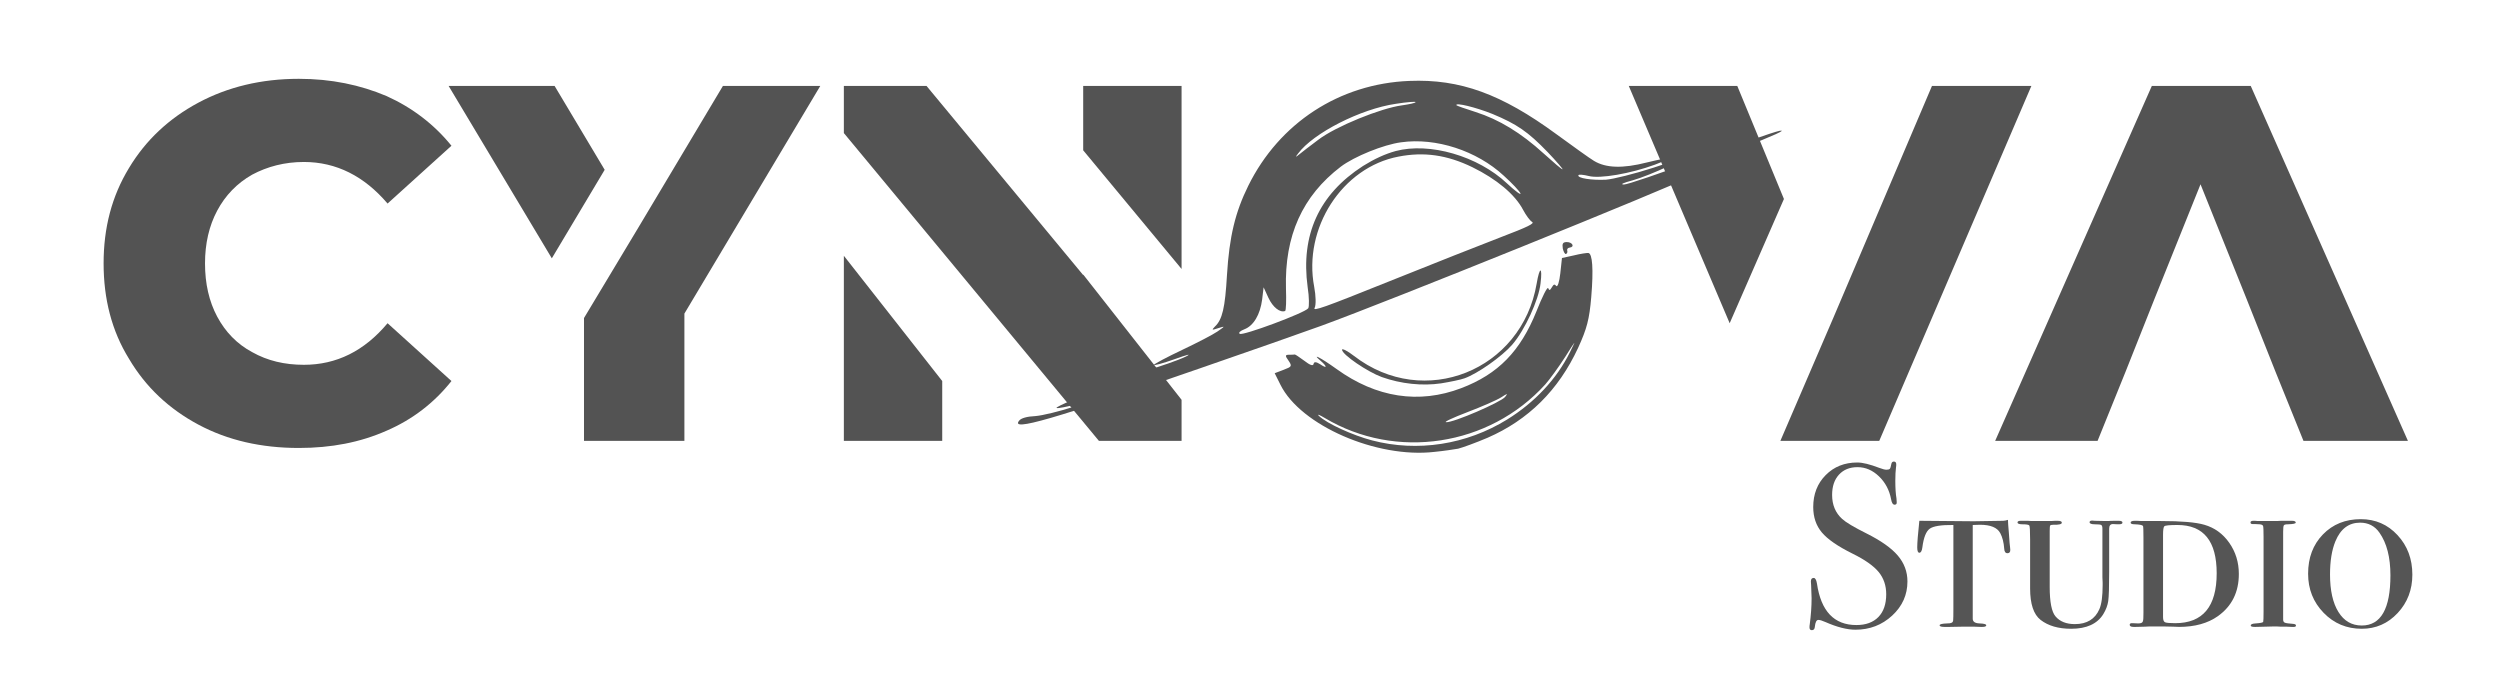 <?xml version="1.0" encoding="UTF-8" standalone="no"?>
<!DOCTYPE svg PUBLIC "-//W3C//DTD SVG 1.1//EN" "http://www.w3.org/Graphics/SVG/1.1/DTD/svg11.dtd">
<svg width="100%" height="100%" viewBox="0 0 500 140" version="1.1" xmlns="http://www.w3.org/2000/svg" xmlns:xlink="http://www.w3.org/1999/xlink" xml:space="preserve" xmlns:serif="http://www.serif.com/" style="fill-rule:evenodd;clip-rule:evenodd;stroke-linejoin:round;stroke-miterlimit:2;">
    <path d="M381.488,116.286C381.488,118.961 380.47,121.238 378.433,123.12C376.396,125.001 373.948,125.942 371.087,125.942C369.408,125.942 367.402,125.428 365.07,124.402C364.448,124.122 363.982,123.983 363.671,123.983C363.298,123.983 363.064,124.433 362.971,125.335C362.94,125.802 362.738,126.035 362.365,126.035C362.054,126.035 361.898,125.848 361.898,125.475C361.898,125.226 361.914,125.04 361.945,124.915C362.194,123.019 362.318,121.262 362.318,119.645C362.318,119.334 362.287,118.463 362.225,117.033C362.194,116.846 362.178,116.597 362.178,116.286C362.178,115.82 362.365,115.587 362.738,115.587C363.049,115.587 363.266,115.96 363.391,116.706C364.199,122.241 366.827,125.009 371.273,125.009C373.17,125.009 374.64,124.472 375.681,123.399C376.723,122.327 377.244,120.811 377.244,118.852C377.244,117.11 376.738,115.626 375.728,114.397C374.717,113.169 372.984,111.949 370.527,110.736C367.573,109.274 365.521,107.86 364.37,106.491C363.22,105.123 362.645,103.429 362.645,101.407C362.645,98.826 363.476,96.696 365.14,95.017C366.804,93.338 368.91,92.499 371.46,92.499C372.517,92.499 373.979,92.856 375.844,93.571C376.497,93.82 376.979,93.944 377.29,93.944C377.632,93.944 377.858,93.882 377.967,93.758C378.076,93.634 378.177,93.307 378.27,92.778C378.332,92.467 378.503,92.312 378.783,92.312C379.094,92.312 379.249,92.499 379.249,92.872C379.249,93.12 379.234,93.307 379.203,93.431C379.109,94.178 379.063,95.079 379.063,96.137C379.063,97.629 379.141,98.811 379.296,99.682L379.343,100.428C379.374,100.77 379.234,100.941 378.923,100.941C378.581,100.941 378.348,100.583 378.223,99.868C377.881,98.034 377.073,96.502 375.798,95.274C374.523,94.046 373.093,93.431 371.507,93.431C369.952,93.431 368.716,93.929 367.799,94.924C366.881,95.919 366.423,97.272 366.423,98.982C366.423,100.972 367.091,102.573 368.428,103.786C369.175,104.47 370.791,105.434 373.279,106.678C376.202,108.139 378.301,109.624 379.576,111.132C380.851,112.641 381.488,114.359 381.488,116.286Z" style="fill:rgb(85,85,85);fill-rule:nonzero;"/>
    <path d="M402.058,109.99C402.058,110.425 401.871,110.643 401.498,110.643C401.094,110.643 400.876,110.347 400.845,109.756C400.752,108.482 400.487,107.44 400.052,106.631C399.461,105.512 398.109,104.952 395.994,104.952C395.683,104.952 395.201,104.968 394.548,104.999L394.548,123.749C394.548,124.34 394.999,124.651 395.901,124.682C396.803,124.713 397.254,124.838 397.254,125.055C397.254,125.273 396.989,125.382 396.461,125.382L396.134,125.382C395.854,125.382 395.419,125.366 394.828,125.335L392.496,125.335C391.843,125.366 391.003,125.382 389.977,125.382L388.858,125.382C388.236,125.382 387.925,125.273 387.925,125.055C387.925,124.838 388.438,124.713 389.464,124.682C389.837,124.682 390.086,124.651 390.21,124.589C390.459,124.527 390.599,124.363 390.63,124.099C390.661,123.835 390.677,123.05 390.677,121.744L390.677,104.999C388.251,104.968 386.673,105.217 385.943,105.745C385.212,106.274 384.722,107.518 384.473,109.477C384.38,110.192 384.178,110.549 383.867,110.549C383.587,110.549 383.447,110.192 383.447,109.477C383.447,108.575 383.587,106.802 383.867,104.159L394.735,104.253C395.699,104.253 397.658,104.221 400.612,104.159C400.861,104.159 401.187,104.097 401.591,103.973L401.638,104.952L401.778,106.631L401.918,108.59L402.011,109.43C402.042,109.71 402.058,109.896 402.058,109.99Z" style="fill:rgb(85,85,85);fill-rule:nonzero;"/>
    <path d="M424.493,104.532C424.493,104.75 424.244,104.859 423.747,104.859L423.514,104.859C423.203,104.828 422.892,104.812 422.581,104.812C422.083,104.812 421.834,105.123 421.834,105.745L421.834,114.374C421.834,117.39 421.772,119.334 421.648,120.204C421.523,121.075 421.197,121.946 420.668,122.816C419.456,124.775 417.31,125.755 414.232,125.755C411.682,125.755 409.645,125.164 408.121,123.983C406.722,122.894 406.022,120.795 406.022,117.686L406.022,107.844C406.022,106.165 405.968,105.248 405.859,105.092C405.75,104.937 405.292,104.859 404.483,104.859C403.83,104.859 403.504,104.735 403.504,104.486C403.504,104.268 403.721,104.159 404.157,104.159L405.603,104.159C405.914,104.19 406.147,104.206 406.302,104.206L410.22,104.206C410.438,104.206 410.702,104.19 411.013,104.159L411.526,104.159C412.086,104.159 412.366,104.284 412.366,104.532C412.366,104.843 411.791,104.983 410.64,104.952C410.298,104.952 410.096,105.007 410.034,105.115C409.972,105.224 409.94,105.574 409.94,106.165L409.94,117.359C409.94,120.407 410.329,122.381 411.107,123.283C411.977,124.309 413.268,124.822 414.978,124.822C417.372,124.822 419.005,123.827 419.875,121.837C420.311,120.842 420.528,119.24 420.528,117.033C420.528,117.064 420.528,116.893 420.528,116.52C420.497,116.178 420.482,115.82 420.482,115.447L420.482,105.745C420.482,105.341 420.404,105.092 420.249,104.999C420.093,104.906 419.666,104.859 418.966,104.859C418.266,104.859 417.916,104.719 417.916,104.439C417.916,104.221 418.103,104.113 418.476,104.113C418.632,104.113 418.787,104.128 418.943,104.159L421.088,104.206L421.601,104.206C421.943,104.175 422.441,104.159 423.094,104.159L423.747,104.159C424.244,104.159 424.493,104.284 424.493,104.532Z" style="fill:rgb(85,85,85);fill-rule:nonzero;"/>
    <path d="M447.768,114.794C447.768,118.432 446.369,121.246 443.57,123.236C441.549,124.667 438.952,125.382 435.781,125.382C435.874,125.382 435.509,125.366 434.685,125.335C433.861,125.304 432.593,125.289 430.883,125.289L429.857,125.289C429.919,125.289 429.639,125.304 429.017,125.335C428.396,125.366 427.774,125.382 427.152,125.382L426.732,125.382C426.203,125.382 425.939,125.242 425.939,124.962C425.939,124.713 426.126,124.604 426.499,124.636L427.571,124.682C428.193,124.713 428.535,124.542 428.598,124.169C428.66,124.045 428.691,123.501 428.691,122.537L428.691,107.564C428.691,106.072 428.66,105.279 428.598,105.185C428.442,104.999 427.898,104.89 426.965,104.859C426.405,104.859 426.126,104.75 426.126,104.532C426.126,104.284 426.405,104.159 426.965,104.159C426.903,104.159 427.043,104.159 427.385,104.159C427.758,104.19 428.318,104.206 429.064,104.206L432.189,104.206C436.263,104.206 439.154,104.455 440.865,104.952C442.917,105.543 444.581,106.748 445.856,108.567C447.13,110.386 447.768,112.462 447.768,114.794ZM443.337,114.654C443.337,108.217 440.725,104.999 435.501,104.999C433.915,104.999 433.036,105.084 432.865,105.255C432.694,105.426 432.609,105.994 432.609,106.958L432.609,123.423C432.609,123.983 432.741,124.325 433.005,124.449C433.27,124.573 433.946,124.636 435.034,124.636C440.569,124.636 443.337,121.308 443.337,114.654Z" style="fill:rgb(85,85,85);fill-rule:nonzero;"/>
    <path d="M459.195,125.102C459.195,125.289 459.055,125.382 458.776,125.382L458.309,125.382L457.33,125.335L456.117,125.335C455.868,125.335 455.604,125.32 455.324,125.289L454.811,125.289C454.5,125.289 453.917,125.304 453.062,125.335C452.207,125.366 451.562,125.382 451.126,125.382L450.94,125.382C450.411,125.382 450.147,125.289 450.147,125.102C450.147,124.853 450.489,124.713 451.173,124.682C452.106,124.62 452.595,124.511 452.642,124.356C452.689,124.2 452.712,123.532 452.712,122.35L452.712,107.331C452.712,106.118 452.681,105.411 452.619,105.209C452.557,105.007 452.323,104.89 451.919,104.859L450.986,104.812L450.52,104.812C450.24,104.812 450.1,104.703 450.1,104.486C450.1,104.268 450.302,104.159 450.706,104.159C450.675,104.159 450.769,104.159 450.986,104.159C451.204,104.19 451.546,104.206 452.012,104.206L455.371,104.206C455.557,104.206 455.837,104.19 456.21,104.159L458.402,104.159C458.9,104.159 459.149,104.284 459.149,104.532C459.149,104.719 458.62,104.828 457.563,104.859C457.128,104.859 456.863,104.929 456.77,105.069C456.677,105.209 456.63,105.636 456.63,106.351L456.63,123.936C456.63,124.247 456.747,124.449 456.98,124.542C457.213,124.636 457.765,124.713 458.636,124.775C459.009,124.807 459.195,124.915 459.195,125.102Z" style="fill:rgb(85,85,85);fill-rule:nonzero;"/>
    <path d="M482.47,114.934C482.47,117.95 481.491,120.508 479.532,122.607C477.573,124.705 475.178,125.755 472.349,125.755C469.332,125.755 466.79,124.69 464.723,122.56C462.655,120.43 461.621,117.826 461.621,114.747C461.621,111.544 462.608,108.925 464.583,106.888C466.557,104.851 469.084,103.833 472.162,103.833C475.085,103.833 477.534,104.898 479.508,107.028C481.483,109.158 482.47,111.793 482.47,114.934ZM478.086,115.074C478.086,111.467 477.355,108.621 475.894,106.538C474.961,105.201 473.67,104.532 472.022,104.532C469.752,104.532 468.104,105.776 467.078,108.264C466.363,110.005 466.005,112.213 466.005,114.887C466.005,118.09 466.565,120.593 467.684,122.397C468.804,124.2 470.359,125.102 472.349,125.102C476.173,125.102 478.086,121.759 478.086,115.074Z" style="fill:rgb(85,85,85);fill-rule:nonzero;"/>
    <g id="layer101">
        <path d="M291.634,89.736C290.804,89.886 288.651,90.206 286.886,90.377C275.359,91.716 260.134,85.088 256.101,76.972L254.937,74.642L256.729,73.959C258.376,73.332 258.455,73.247 257.685,72.098C256.988,71.143 257.029,70.961 257.8,70.945C258.358,70.954 258.85,70.934 258.947,70.897C259.043,70.86 259.872,71.433 260.871,72.161C261.972,73.017 262.623,73.269 262.718,72.789C262.812,72.309 263.207,72.325 264.083,72.88C265.434,73.807 265.482,73.345 264.153,72.187C262.197,70.547 264.04,71.453 267.322,73.809C275.274,79.546 283.811,80.843 292.24,77.635C299.652,74.812 304.071,70.246 307.296,62.251C308.451,59.315 309.496,57.253 309.644,57.641C309.829,58.125 309.993,58.118 310.359,57.479C310.727,56.84 310.92,56.767 311.25,57.195C311.524,57.48 311.871,56.35 312.062,54.667L312.393,51.602L314.799,51.074C316.113,50.74 317.436,50.569 317.666,50.592C318.492,50.722 318.719,53.798 318.25,59.412C317.878,63.825 317.384,65.732 315.626,69.563C311.7,78.046 305.65,84.011 297.514,87.552C295.129,88.571 292.494,89.519 291.634,89.736ZM301.446,83.892C306.962,80.461 311.343,75.797 313.974,70.469C315.289,67.806 315.259,67.872 313.044,71.378C311.72,73.435 309.936,75.889 309.044,76.895C297.832,89.261 279.166,92.098 264.943,83.59C263.866,82.946 263.35,82.755 263.795,83.195C265.435,84.734 270.537,87.063 274.419,88.08C283.477,90.456 293.274,88.944 301.446,83.892ZM301.011,79.399C301.65,78.6 301.504,78.655 300.21,79.482C299.363,80.025 296.318,81.351 293.459,82.439C290.602,83.528 288.671,84.429 289.229,84.438C290.71,84.541 300.136,80.453 301.011,79.399Z" style="fill:rgb(83,83,83);fill-rule:nonzero;"/>
        <path d="M288.214,76.671C284.43,77.224 280.211,76.779 276.364,75.414C273.532,74.386 268.448,70.941 268.407,69.958C268.393,69.629 269.482,70.158 270.822,71.201C284.794,81.967 304.382,74.122 307.339,56.687C307.918,53.25 308.524,53.241 308.11,56.671C307.757,59.967 304.96,66.024 302.457,68.92C300.376,71.32 295.515,74.724 292.928,75.653C292.153,75.948 289.989,76.383 288.214,76.671Z" style="fill:rgb(83,83,83);fill-rule:nonzero;"/>
        <path d="M312.559,49.709C312.402,48.714 312.571,48.429 313.341,48.412C314.506,48.412 314.991,49.393 313.93,49.52C313.553,49.552 313.336,49.856 313.447,50.146C313.539,50.39 313.438,50.705 313.196,50.797C313.002,50.871 312.702,50.375 312.559,49.709Z" style="fill:rgb(83,83,83);fill-rule:nonzero;"/>
        <path d="M264.251,65.161C260.647,66.477 249.831,70.263 240.273,73.569C210.438,83.93 201.943,86.386 203.85,84.109C204.224,83.633 205.423,83.287 207.061,83.218C208.517,83.109 211.91,82.259 214.63,81.391C219.452,79.776 219.5,79.758 215.67,80.773C213.495,81.324 211.543,81.734 211.324,81.596C211.075,81.524 212.618,80.77 214.731,79.91C217.378,78.847 218.116,78.455 217.182,78.478C216.199,78.519 216.646,78.238 218.953,77.304C220.679,76.592 222.919,75.628 223.929,75.077C225.309,74.329 225.521,74.304 224.73,74.994C223.443,75.984 233.814,72.922 237.191,71.304C238.395,70.678 237.486,70.913 234.949,71.824C232.557,72.679 230.643,73.186 230.781,72.967C230.871,72.767 233.407,71.413 236.415,69.99C239.423,68.568 242.618,66.908 243.495,66.296C245.072,65.196 245.072,65.196 243.631,65.635C242.353,66.066 242.286,66.036 242.961,65.334C244.478,63.925 245.018,61.556 245.397,54.977C245.863,47.312 247.052,42.422 249.652,37.162C255.851,24.595 267.891,16.738 281.879,16.183C291.985,15.774 300.281,18.773 311.286,26.842C314.587,29.245 317.953,31.68 318.812,32.185C321.185,33.612 324.504,33.734 329.358,32.497C331.794,31.902 333.909,31.485 334.043,31.545C334.177,31.605 332.809,32.236 330.968,32.938C326.153,34.714 319.965,35.795 317.741,35.199C316.696,34.932 315.725,34.858 315.683,35.04C315.413,35.642 318.352,36.076 321.185,35.941C322.64,35.831 326.846,34.785 330.698,33.539L337.591,31.248L333.542,33.288C331.339,34.349 328.16,35.615 326.554,36.06C324.592,36.586 323.98,36.874 324.769,36.906C325.394,36.945 332.124,34.66 339.747,31.813C347.372,28.966 354.616,26.43 355.901,26.163C357.464,25.9 354.952,27.023 348.11,29.739C342.558,31.909 338.235,33.665 338.513,33.671C338.841,33.657 339.999,33.493 341.138,33.281C343.06,32.938 342.933,33.041 339.477,34.746C332.596,38.087 277.889,60.19 264.251,65.161ZM300.159,47.441C305.633,45.357 306.934,44.694 306.429,44.388C306.009,44.16 305.209,43.077 304.62,41.97C302.998,38.871 299.276,35.796 294.501,33.454C289.391,30.962 284.771,30.335 279.711,31.319C268.43,33.452 260.592,45.643 262.841,57.377C263.177,59.136 263.223,61.004 262.934,61.557C262.459,62.349 264.755,61.53 277.791,56.29C286.262,52.898 296.332,48.897 300.159,47.441ZM337.42,33.421C337.171,33.349 336.88,33.46 336.741,33.679C336.67,33.927 336.87,34.019 337.21,33.889C337.549,33.759 337.639,33.559 337.42,33.421ZM261.643,61.661C261.859,61.357 261.844,59.421 261.531,57.433C260.107,46.992 263.786,38.881 272.603,33.194C274.889,31.768 277.014,30.794 279.122,30.212C285.921,28.401 295.587,31.21 301.378,36.659C303.019,38.199 304.255,39.114 304.089,38.678C303.922,38.242 302.428,36.648 300.74,35.127C295.346,30.137 287.178,27.478 280.23,28.459C276.689,28.92 270.834,31.316 268.163,33.331C260.469,39.2 256.898,47.16 257.194,57.698C257.278,60.106 257.216,62.127 257.022,62.2C256.005,62.587 254.58,61.466 253.696,59.584L252.721,57.459L252.43,59.899C252.032,62.935 250.714,65.156 248.874,65.857C248.051,66.171 247.639,66.549 247.945,66.765C248.504,67.218 260.992,62.575 261.643,61.661ZM309.55,30.442C305.604,26.342 303.358,24.813 298.482,22.786C295.144,21.45 291.05,20.456 291.271,21.038C291.308,21.135 293.04,21.751 295.119,22.402C299.792,23.896 304.186,26.549 308.775,30.737C310.72,32.493 312.371,33.916 312.516,33.861C312.613,33.824 311.301,32.272 309.55,30.442ZM263.67,27.942C267.151,25.285 276.185,21.624 280.411,21.068C281.83,20.861 283.066,20.612 283.108,20.43C283.217,20.278 281.433,20.402 279.184,20.759C272.139,21.777 262.662,26.606 259.618,30.705C259.028,31.484 259.047,31.532 259.808,30.91C260.267,30.512 262.032,29.176 263.67,27.942Z" style="fill:rgb(83,83,83);fill-rule:nonzero;"/>
    </g>
    <path id="path905624" d="M39.685,84.928C45.567,88.072 52.261,89.593 59.766,89.593C66.256,89.593 72.036,88.478 77.311,86.144C82.483,83.914 86.844,80.567 90.291,76.206L77.514,64.645C72.849,70.223 67.27,72.96 60.78,72.96C56.926,72.96 53.477,72.149 50.436,70.426C47.393,68.803 45.06,66.369 43.438,63.326C41.815,60.284 41.003,56.734 41.003,52.678C41.003,48.722 41.815,45.173 43.438,42.131C45.06,39.088 47.393,36.653 50.436,34.93C53.477,33.308 56.926,32.395 60.78,32.395C67.27,32.395 72.849,35.234 77.514,40.71L90.291,29.149C86.844,24.89 82.483,21.543 77.311,19.211C72.036,16.979 66.256,15.763 59.766,15.763C52.261,15.763 45.567,17.385 39.685,20.529C33.803,23.673 29.138,28.034 25.791,33.612C22.343,39.291 20.72,45.578 20.72,52.678C20.72,59.777 22.343,66.166 25.791,71.744C29.138,77.423 33.803,81.784 39.685,84.928Z" style="fill:rgb(83,83,83);fill-rule:nonzero;"/>
    <path id="path905626" d="M120.935,33.96L110.917,17.182L89.721,17.182L110.364,51.664" style="fill:rgb(83,83,83);fill-rule:nonzero;"/>
    <path id="path9056261" serif:id="path905626" d="M116.799,63.607L116.799,88.173L136.88,88.173L136.88,62.718L164.059,17.182L144.587,17.182L127.753,45.375" style="fill:rgb(83,83,83);fill-rule:nonzero;"/>
    <path id="path905628" d="M168.771,88.173L188.445,88.173L188.445,76.206L168.771,51.157L168.771,88.173ZM216.638,17.182L216.638,30.062L236.314,53.793L236.314,17.182L216.638,17.182ZM216.638,55.011L185.301,17.182L168.771,17.182L168.771,26.614L188.445,50.345L219.782,88.173L236.314,88.173L236.314,79.959L216.638,54.908L216.638,55.011Z" style="fill:rgb(83,83,83);fill-rule:nonzero;"/>
    <path id="path905632" d="M347.455,17.182L325.752,17.182L345.934,64.645L356.786,39.798L347.455,17.182ZM386.398,17.182L366.724,63.427L356.076,88.173L375.851,88.173L406.277,17.182L386.398,17.182Z" style="fill:rgb(83,83,83);fill-rule:nonzero;"/>
    <path id="path905634" d="M450.145,17.182L430.369,17.182L399.032,88.173L419.517,88.173L425.096,74.381L430.978,59.575L440.105,36.857L449.232,59.575L455.114,74.381L460.692,88.173L481.584,88.173L450.145,17.182Z" style="fill:rgb(83,83,83);fill-rule:nonzero;"/>
</svg>
